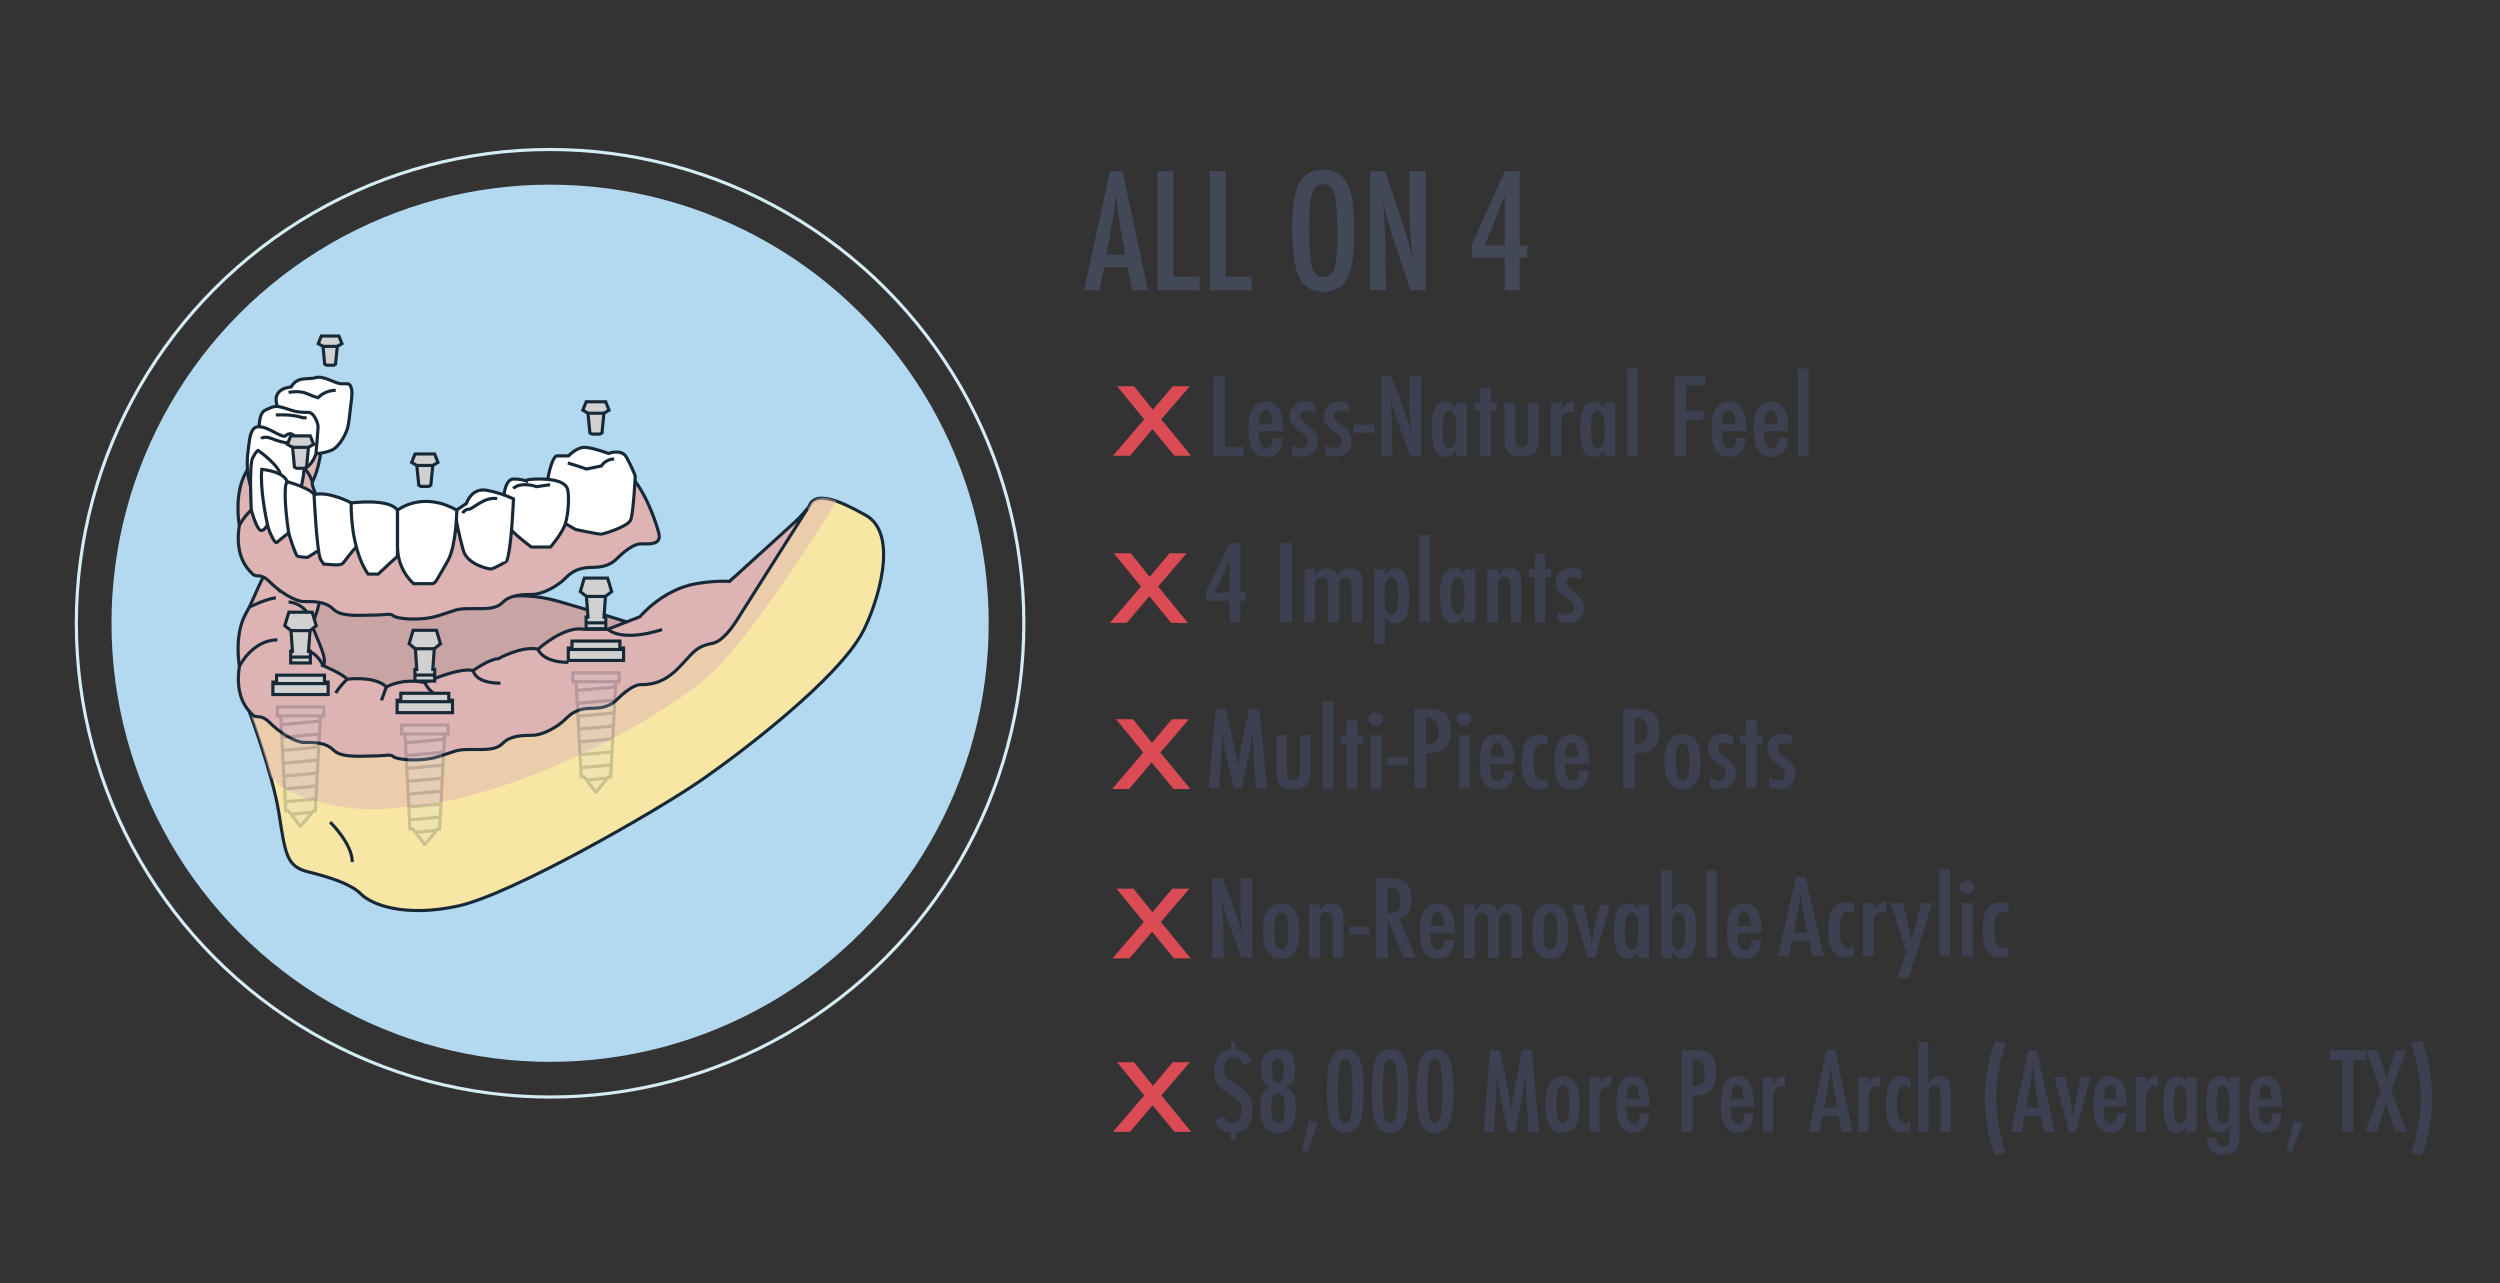 <?xml version="1.0" encoding="UTF-8"?>
<!-- Generator: Adobe Illustrator 25.2.1, SVG Export Plug-In . SVG Version: 6.00 Build 0)  -->
<svg xmlns="http://www.w3.org/2000/svg" xmlns:xlink="http://www.w3.org/1999/xlink" version="1.1" id="Layer_1" x="0px" y="0px" viewBox="0 0 2374.6 1218.7" style="enable-background:new 0 0 2374.6 1218.7;" xml:space="preserve">
<rect x="0" y="0" width="2374.6" height="1218.7" fill="#333333" stroke="none"/>
<style type="text/css">
	.st0{fill:#B3D9F1;}
	.st1{fill:none;stroke:#D5ECF4;stroke-width:3;stroke-miterlimit:10;}
	.st2{fill:#C9A4A4;stroke:#172937;stroke-width:3;stroke-miterlimit:10;}
	.st3{fill:#F8E7A4;stroke:#172937;stroke-width:3;stroke-miterlimit:10;}
	.st4{opacity:0.5;}
	.st5{fill:#DDB3B4;}
	.st6{fill:#DDB3B4;stroke:#172937;stroke-width:3;stroke-miterlimit:10;}
	.st7{fill:none;stroke:#172937;stroke-width:3;stroke-miterlimit:10;}
	.st8{fill:#D1D1D1;stroke:#172937;stroke-width:3;stroke-miterlimit:10;}
	.st9{fill:#FFFFFF;stroke:#172937;stroke-width:3;stroke-miterlimit:10;}
	.st10{opacity:0.2;}
	.st11{clip-path:url(#SVGID_2_);}
	.st12{clip-path:url(#SVGID_4_);}
	.st13{clip-path:url(#SVGID_6_);}
	.st14{fill:#DB4B56;}
	.st15{fill:#3C4051;}
	.st16{fill:#434859;}
</style>
<g>
	<g>
		<g id="Layer_1_1_">
			<circle class="st0" cx="522.5" cy="592" r="416.6"></circle>
			<circle class="st1" cx="522.5" cy="592" r="450"></circle>
			<path class="st2" d="M280.1,528.1c0,0,48.2-9.2,98.9,3.5s61.3,40.3,71.1,40.3s37.9-12.9,80.5-0.7s99.4,30.4,99.4,30.4     l-182.6,68.7l-148.1-13.9l-24.4-44.6L280.1,528.1z"></path>
			<path class="st3" d="M234.8,670.4c0,0,24,63.2,30.1,101.8s7.1,50.7,27.4,55.8s40.6,11.2,50.7,21.3s41.6,22.3,92.3,11.2     S622,771.2,663.5,742.8s132.9-98.4,156.2-143c12.5-23.8,36-92.9,1.9-110.8c-9.4-4.9-45.3-26.7-52.7-8.9     C761.9,497.2,471.2,785,234.8,670.4z"></path>
			<g class="st4">
				<path class="st5" d="M377.5,767c112.6-5.1,262.7-91.6,301.3-130.2c45.3-45.3,116-160.9,116-160.9l-8.9-2.9      c-8.6-1.8-15,2.5-16.8,6.9c-7.1,17.2-297.9,305-534.2,190.4c0,0,10.8,26.4,22.2,67.3l9.5,9.4C324,777.4,377.5,767,377.5,767z"></path>
			</g>
			<path class="st6" d="M767,483.1l-7.5,8.7l-66.6,60.5l0,0c-8.8-0.7-19.9,0.1-31.7,2.1c-31.8,5.4-53.4,31.4-53.4,31.4l-30.4,11.9     h-23c-18.9-3.4-43.3,18.9-43.3,18.9c-15.6-3.4-37.9,9.1-37.9,9.1c-8.1,0-23.7,11.2-23.7,11.2c-13.5-3.4-46,11.5-46,11.5     c-21.6-4.7-36.5,4.1-36.5,4.1c-10.8-10.8-37.2-7.4-37.2-7.4c-5.7-5.8-23-12.9-23-12.9c6.4-6.4-12.2-36.2-10-40.6     c6.4-12.7,9.5-31.7,9-45.7c-0.9-26.3-20.6-20.4-41.6-12.5c-14.2,5.4-19.2,29.1-30.7,49.4s-6.1,50.1-6.1,50.1     c-4.7,29.8,8.4,41.9,12.5,46s7.4-1.4,16.2,7.4c8.8,8.8,23.7,18.9,33.1,18.9s20-0.3,27.7,7.4s27.7,5.4,38.5,5.4s15.6-2,18.3,0.7     s25,5.4,42.6,0s16.2-6.8,31.1-6.8s23.7,0.7,30.4-6.1s17.6-7.4,27.7-7.4c10.2,0,24.3-8.1,31.1-14.9s12.8-10.8,27-10.8     s20-5.8,23.7-9.5s14.2-12.9,21-12.9s20.3,0,35.2-14.9s16.2-21,33.1-24.3c9.5-1.9,18.9-14.6,25.4-25.4l0,0L767,483.1z"></path>
			<path class="st7" d="M577.7,598c0,0,12.2,12.3,51.2,0"></path>
			<path class="st7" d="M511,616.6c0,0,3.7,12.5,28.9,12.5"></path>
			<path class="st7" d="M449.5,636.9c0,0,1,12,25.9,12"></path>
			<path class="st7" d="M403.5,648.4c0,0,5.4,12.2,15.6,12.2"></path>
			<path class="st7" d="M274.1,571.9c0,0,15.9-0.4,22.7,19.6"></path>
			<path class="st7" d="M285.4,616.6c0,0,13.9-0.7,21.4,15.6"></path>
			<path class="st6" d="M318.9,658.3c0,0,2.7-5.2,10.9-13.3"></path>
			<line class="st7" x1="362.3" y1="665.3" x2="367" y2="652.4"></line>
			<path class="st6" d="M227.4,632.8c0,0,12.3-25,36.1-25"></path>
			<polygon class="st8" points="283.9,545.3 281.9,518 279.6,516.4 275.6,516.4 271.6,516.4 269.4,518 267.4,545.3 262,549.5      265.5,561.2 275.6,561.2 285.7,561.2 289.2,549.5    "></polygon>
			<line class="st7" x1="262" y1="549.5" x2="289.2" y2="549.5"></line>
			<path class="st6" d="M236.7,576.7c0,0,17.8-8.7,25.4-8.7"></path>
			<path class="st6" d="M554.3,463.9c-18.9-3.4-43.3,18.9-43.3,18.9c-15.6-3.4-37.9,9.1-37.9,9.1c-8.1,0-23.7,11.2-23.7,11.2     c-13.5-3.4-46,11.5-46,11.5c-21.6-4.7-36.5,4.1-36.5,4.1c-10.8-10.8-37.2-7.4-37.2-7.4c-5.7-5.7-23-12.8-23-12.8     c6.4-6.4-12.2-36.2-10-40.6c6.4-12.7,9.5-31.7,9-45.7c-0.9-26.3-20.6-20.4-41.6-12.5c-14.2,5.4-19.2,29.1-30.7,49.4     s-6.1,50-6.1,50c-4.7,29.8,8.4,41.9,12.5,46s7.4-1.4,16.2,7.4c8.8,8.8,23.7,18.9,33.1,18.9s20-0.3,27.7,7.4s27.7,5.4,38.5,5.4     s15.6-2,18.3,0.7s25,5.4,42.6,0s16.2-6.8,31.1-6.8s23.7,0.7,30.4-6.1s17.6-7.4,27.7-7.4c10.2,0,24.3-8.1,31.1-14.9     s12.8-10.8,27-10.8s20-5.8,23.7-9.5s14.2-12.8,21-12.8c10,0,20.8,1.1,17.3-11.3c-4.5-16.1-12.6-35.4-22.6-48.8     c-0.4-0.7-1-1.2-1.7-1.5c-0.8-0.1-1.7,0-2.4,0.4c-7.2,2.8-14.4,5.7-21.6,8.5L554.3,463.9z"></path>
			<path class="st7" d="M274.1,438.2c0,0,15.9-0.4,22.7,19.6"></path>
			<path class="st7" d="M285.4,482.8c0,0,13.9-0.7,21.4,15.6"></path>
			<path class="st6" d="M227.4,499c0,0,12.3-25,36.1-25"></path>
			<path class="st6" d="M236.7,442.9c0,0,17.8-8.7,25.4-8.7"></path>
			<path class="st9" d="M295.8,431.3c0,0,10.9-0.2,19-3.6s14.7-17.3,15.7-22.5c1.2-5.9,1.7-11.9,2.4-17.9c0.4-3,0.8-5.9,1.1-8.9     c0.4-4,1.1-13.8-4.4-13.9c-1.8,0-3.6,0-5.5,0c-5.6,0-16.7-8.1-24.1-5.8s-17.3-1.8-23.5,8.9c0,0-21.4,0.8-11.8,21.6l9.2,36     C274.1,425.2,284.6,431.3,295.8,431.3z"></path>
			<path class="st9" d="M246.3,409.7c0,0-1.6-17.2,6-20.3c3.9-1.6,7.4-3.9,11.8-3.3c4.2,0.6,8.7,2.3,12.7,3.6c6.1,2,10.8,2,16.2,2     s9.1,10.5,9.1,13.5s-2,25.7-2,25.7s-3.7,13.4-13.9,14.8c0,0-37.2-3.3-37.2-15.1C249,423.5,248.1,416.5,246.3,409.7z"></path>
			<path class="st9" d="M241.2,469.2c-2.1,0.2-5.3-15.8-5.5-17.2c-1.2-8.2-1.2-16.5,0.1-24.7c0.8-5.6,1.1-16,5.4-20.3     c3.8-3.8,11.8-0.3,15.7,1.6c1.9,0.9,12.4,7,13.9,5.6c0,0,4.4-4.3,7.7-1s10.7,5.4,10.7,23c0.1,10.2-1.3,20.3-4.1,30.1L241.2,469.2     z"></path>
			<path class="st9" d="M256.2,493.5c0,0-3.6,10.4-8,10.4s-9.5-19.5-9.5-19.5s-2.3-42.6,1.3-49.5s5.1-7.1,5.1-7.1     s22.6,15.7,21.3,25.1L256.2,493.5z"></path>
			<path class="st9" d="M274.3,506c0,0-9.9,7.8-11.4,9.3s-6.3-7.9-8.1-14.2s-8.1-37.8-6.1-55.3c0,0,24.6,2.1,24.6,14.6     c0,2.1,5.3,42.1,5.3,42.1L274.3,506z"></path>
			<path class="st9" d="M531,493.9c0,0-13.9-23.3-10.2-41.6s7.8-19.3,7.8-19.3H540c0,0,7.6-8.1,15-8.1s23,5.8,23,5.8     s12.2-4.7,16.9,3.4c3.2,5.8,6.1,11.8,8.5,17.9c0,0-1.7,35.5-4.4,41.9s-26,13.5-28.4,13.5s-23.7-4.4-23.7-4.4L531,493.9z"></path>
			<path class="st7" d="M539.3,439.8c8.6,2.4,17.7,5.7,17.7,5.7l14.2-2.9c2.7-4.1,7.3-6.6,12.2-6.6"></path>
			<path class="st9" d="M478.7,470.2c0,0,1.3-15.2,9-15.2s11.8,1.7,11.8,1.7s-0.3-1.7,13.2-1.7s25.1,2.7,26.6,10.5     s0.5,26.4-3.6,35.2s-12.8,18.9-12.8,18.9h-18.2c0,0-21-15.2-23.7-22.7S478.7,470.2,478.7,470.2z"></path>
			<path class="st7" d="M487.7,464.1c0,0,2.4-3.7,10.5-3.7s11.1,1.9,11.1,1.9l13.2-1.9"></path>
			<path class="st9" d="M302.6,522.9l-10.6,6.6c0,0-8.9-0.5-9.9-1.5s-7.1-17.2-8.1-23.3s-4.6-32.9-2.5-44.2l1-3     c0,0,24.1,6.3,27.4,14.2l7.9,47.9L302.6,522.9z"></path>
			<path class="st9" d="M465.7,540.5c0,0-21.6-3.4-25.7-17.9s-6.7-29.1-6.7-29.1l0.4-9l9.3-6.3c0,0,4.7-15.2,19.3-12.5     c8.8,1.6,17.3,4.4,25.4,8.1c0,0-1.7,47-6.4,59.2C481.3,533.1,469.1,540.5,465.7,540.5z"></path>
			<path class="st9" d="M333.5,477.6c0,0-21-11.3-35.2-7.8c0,0,2.5,53.3,6.1,61.4l3,4.6c4.2,0,14.6,2,18-0.5c0.4-0.3,0.7-0.7,1-1.1     c3.9-4.9,7.6-10.2,12-14.6c2.2-2.2,0-35,0-35L333.5,477.6z"></path>
			<path class="st7" d="M439.4,487.4c0,0,2-3.7,5.8-3.7s14.9-12.2,27-10.1"></path>
			<path class="st9" d="M377.5,528.4c0,0-14.9,13.5-18.3,16.9h-9.5c0,0-16.2-19.6-16.2-67.6c0,0,36.2-4.7,44,6.9V528.4L377.5,528.4z     "></path>
			<path class="st9" d="M411.8,554.1c-0.4,0.2-0.7,0.3-1.1,0.3c-6-0.1-12,0-17.9,0c-9.8-9.1-15.3-21.9-15.2-35.3v-34.5     c0,0,23.3-18.8,56.3,0c0,0-0.5,33-8.1,47.2c-2.1,3.9-4.6,8.3-7,12.3C417.3,546.2,414.6,552.6,411.8,554.1z"></path>
			<path class="st9" d="M248.2,416.8c0,0,2.1-3.4,10.5,0c4.9,2,10,3.4,15.2,4.1l4.6-2.8"></path>
			<path class="st9" d="M262,394.1h8.8c5.8,0.1,11.5,1,17,2.7h3.4"></path>
			<path class="st7" d="M274.1,372.7c0,0,10.3-2,17.1,1c3.5,1.6,7.1,3,10.8,4.1c4.5-4.5,10.5-7,16.9-7.1"></path>
			<path class="st7" d="M313.6,780.9c0,0,21,20.3,21,37.9"></path>
			<polygon class="st8" points="575.1,566.5 581,561.9 577.1,549.1 566.1,549.1 555,549.1 551.2,561.9 557,566.5 558.5,586.1      556.7,586.1 556.7,597.2 575.4,597.2 575.4,586.1 573.7,586.1    "></polygon>
			<line class="st7" x1="575.1" y1="566.5" x2="557" y2="566.5"></line>
			<line class="st7" x1="575.1" y1="591.6" x2="557" y2="591.6"></line>
			<polygon class="st8" points="558.5,392.5 560.3,411.2 562.4,412.3 566.1,412.3 569.7,412.3 571.8,411.2 573.6,392.5 578.5,389.6      575.3,381.6 566.1,381.6 556.8,381.6 553.6,389.6    "></polygon>
			<line class="st7" x1="573.6" y1="392.5" x2="558.5" y2="392.5"></line>
			<g class="st10">
				<polygon class="st8" points="566.1,643.3 547.2,647.5 552,737.9 554.8,737.9 565.9,752.4 566.2,752.4 578.1,737.9 580.1,737.9       584.9,647.5     "></polygon>
				<rect x="544.1" y="639.1" class="st8" width="44" height="8.4"></rect>
				<g>
					<g>
						<g>
							<defs>
								<polygon id="SVGID_1_" points="566.1,643.3 547.2,647.5 552,737.9 554.8,737.9 565.9,752.4 566.2,752.4 578.1,737.9           580.1,737.9 584.9,647.5         "></polygon>
							</defs>
							<clipPath id="SVGID_2_">
								<use xlink:href="#SVGID_1_" style="overflow:visible;"></use>
							</clipPath>
							<g class="st11">
								<line class="st7" x1="547" y1="668.2" x2="584" y2="664.8"></line>
								<line class="st7" x1="547" y1="655.9" x2="584" y2="652.5"></line>
								<line class="st7" x1="547" y1="680.5" x2="584" y2="677.1"></line>
								<line class="st7" x1="547" y1="692.8" x2="584" y2="689.4"></line>
								<line class="st7" x1="547" y1="705" x2="584" y2="701.6"></line>
								<line class="st7" x1="547" y1="717.3" x2="584" y2="713.9"></line>
								<line class="st7" x1="547" y1="729.6" x2="584" y2="726.2"></line>
								<line class="st7" x1="547" y1="741.9" x2="584" y2="738.4"></line>
							</g>
						</g>
					</g>
				</g>
			</g>
			<polygon class="st8" points="588.8,615.5 588.8,608.9 543.3,608.9 543.3,613.4 543.3,615.5 539.8,615.5 539.8,627.3 592.3,627.3      592.3,615.5    "></polygon>
			<line class="st7" x1="592.8" y1="616.9" x2="539.3" y2="616.9"></line>
			<polygon class="st8" points="412.5,616.2 418.4,611.5 414.6,598.7 403.5,598.7 392.4,598.7 388.6,611.5 394.5,616.2 395.9,635.8      394.1,635.8 394.1,646.9 412.9,646.9 412.9,635.8 411.1,635.8    "></polygon>
			<line class="st7" x1="412.5" y1="616.2" x2="394.5" y2="616.2"></line>
			<line class="st7" x1="412.5" y1="641.2" x2="394.5" y2="641.2"></line>
			<polygon class="st8" points="395.9,442.1 397.8,460.9 399.8,462 403.5,462 407.2,462 409.2,460.9 411.1,442.1 416,439.2      412.8,431.2 403.5,431.2 394.2,431.2 391,439.2    "></polygon>
			<line class="st7" x1="411.1" y1="442.1" x2="395.9" y2="442.1"></line>
			<g class="st10">
				<polygon class="st8" points="403.5,692.9 384.7,697.1 389.4,787.5 392.3,787.6 403.3,802 403.7,802 415.6,787.6 417.6,787.5       422.3,697.1     "></polygon>
				<rect x="381.5" y="688.7" class="st8" width="44" height="8.4"></rect>
				<g>
					<g>
						<g>
							<defs>
								<polygon id="SVGID_3_" points="403.5,692.9 384.7,697.1 389.4,787.5 392.3,787.6 403.3,802 403.7,802 415.6,787.6           417.6,787.5 422.3,697.1         "></polygon>
							</defs>
							<clipPath id="SVGID_4_">
								<use xlink:href="#SVGID_3_" style="overflow:visible;"></use>
							</clipPath>
							<g class="st12">
								<line class="st7" x1="384.5" y1="717.8" x2="421.4" y2="714.4"></line>
								<line class="st7" x1="384.5" y1="705.6" x2="421.4" y2="702.2"></line>
								<line class="st7" x1="384.5" y1="730.1" x2="421.4" y2="726.7"></line>
								<line class="st7" x1="384.5" y1="742.4" x2="421.4" y2="739"></line>
								<line class="st7" x1="384.5" y1="754.7" x2="421.4" y2="751.2"></line>
								<line class="st7" x1="384.5" y1="766.9" x2="421.4" y2="763.5"></line>
								<line class="st7" x1="384.5" y1="779.2" x2="421.4" y2="775.8"></line>
								<line class="st7" x1="384.5" y1="791.5" x2="421.4" y2="788.1"></line>
							</g>
						</g>
					</g>
				</g>
			</g>
			<polygon class="st8" points="426.3,665.1 426.3,658.5 380.7,658.5 380.7,663 380.7,665.1 377.2,665.1 377.2,676.9 429.8,676.9      429.8,665.1    "></polygon>
			<line class="st7" x1="430.2" y1="666.5" x2="376.8" y2="666.5"></line>
			<polygon class="st8" points="294.5,599 300.4,594.3 296.5,581.5 285.4,581.5 274.4,581.5 270.5,594.3 276.4,599 277.8,618.6      276.1,618.6 276.1,629.7 294.8,629.7 294.8,618.6 293,618.6    "></polygon>
			<line class="st7" x1="294.5" y1="599" x2="276.4" y2="599"></line>
			<line class="st7" x1="294.5" y1="624.1" x2="276.4" y2="624.1"></line>
			<polygon class="st8" points="277.9,424.9 279.7,443.7 281.8,444.8 285.4,444.8 289.1,444.8 291.2,443.7 293,424.9 297.9,422      294.7,414 285.4,414 276.2,414 272.9,422    "></polygon>
			<line class="st7" x1="293" y1="424.9" x2="277.9" y2="424.9"></line>
			<g class="st10">
				<polygon class="st8" points="285.4,675.7 266.6,679.9 271.4,770.3 274.2,770.4 285.2,784.8 285.6,784.8 297.5,770.4       299.5,770.3 304.3,679.9     "></polygon>
				<rect x="263.5" y="671.5" class="st8" width="44" height="8.4"></rect>
				<g>
					<g>
						<g>
							<defs>
								<polygon id="SVGID_5_" points="285.4,675.7 266.6,679.9 271.4,770.3 274.2,770.4 285.2,784.8 285.6,784.8 297.5,770.4           299.5,770.3 304.3,679.9         "></polygon>
							</defs>
							<clipPath id="SVGID_6_">
								<use xlink:href="#SVGID_5_" style="overflow:visible;"></use>
							</clipPath>
							<g class="st13">
								<line class="st7" x1="266.4" y1="700.7" x2="303.4" y2="697.2"></line>
								<line class="st7" x1="266.4" y1="688.4" x2="303.4" y2="684.9"></line>
								<line class="st7" x1="266.4" y1="712.9" x2="303.4" y2="709.5"></line>
								<line class="st7" x1="266.4" y1="725.2" x2="303.4" y2="721.8"></line>
								<line class="st7" x1="266.4" y1="737.5" x2="303.4" y2="734.1"></line>
								<line class="st7" x1="266.4" y1="749.7" x2="303.4" y2="746.3"></line>
								<line class="st7" x1="266.4" y1="762" x2="303.4" y2="758.6"></line>
								<line class="st7" x1="266.4" y1="774.3" x2="303.4" y2="770.9"></line>
							</g>
						</g>
					</g>
				</g>
			</g>
			<polygon class="st8" points="308.2,647.9 308.2,641.3 262.7,641.3 262.7,645.8 262.7,647.9 259.2,647.9 259.2,659.7 311.7,659.7      311.7,647.9    "></polygon>
			<line class="st7" x1="312.2" y1="649.3" x2="258.7" y2="649.3"></line>
			<polygon class="st8" points="306.8,329 308.4,345.9 310.2,346.9 313.6,346.9 316.9,346.9 318.7,345.9 320.4,329 324.8,326.4      321.9,319.2 313.6,319.2 305.2,319.2 302.3,326.4    "></polygon>
			<line class="st7" x1="320.4" y1="329" x2="306.8" y2="329"></line>
			<path class="st14" d="M1086.8,398.3l-25.8-31.5h16.1l18,22.4l18.9-22.4h16.2l-27.2,31.5l28.4,34.6h-15.9l-20.8-25.3l-21.4,25.3     h-16.1L1086.8,398.3z"></path>
			<path class="st15" d="M1152.5,357.5h11v67h18v8.6h-29.1L1152.5,357.5z"></path>
			<path class="st15" d="M1209.1,416h9.4c-0.7,11.9-6,17.9-15.9,17.9c-2.6,0.1-5.2-0.5-7.6-1.5c-2.1-1-4-2.7-5.2-4.7     c-1.5-2.5-2.5-5.2-3-8.1c-0.7-3.8-1-7.7-1-11.7c0-8.9,1.3-15.6,4-19.9s6.8-6.5,12.5-6.5c11,0,16.5,8.9,16.5,26.8v1.2h-23.2     c0,10.8,2.3,16.3,7,16.2C1206.9,425.9,1209.1,422.6,1209.1,416z M1208.5,402.9c-0.4-5.3-1.1-8.8-2-10.5c-0.8-1.8-2.5-2.9-4.4-2.8     c-1.9-0.1-3.7,1-4.5,2.8c-0.9,1.7-1.5,5.2-2,10.5H1208.5z"></path>
			<path class="st15" d="M1249.1,383.5v8.8c-2.3-1.6-5-2.5-7.8-2.6c-0.9,0-1.7,0.1-2.6,0.4c-0.7,0.3-1.4,0.7-2,1.2s-1,1.1-1.4,1.8     c-0.3,0.7-0.5,1.5-0.5,2.2c0,2.4,2.4,5.3,7.1,8.6c1.7,1.2,3.3,2.4,4.8,3.8c1.1,1,2.1,2.1,2.9,3.3c1.5,2.3,2.2,5,2.1,7.8     c0.2,4.1-1.4,8.1-4.3,10.9c-2.8,2.7-6.6,4.1-11.4,4.1c-3.1,0-6.2-0.9-8.9-2.4v-9c2.4,1.8,5.3,2.9,8.3,3c4.6,0,6.9-2.1,6.9-6.3     c0-1.5-0.4-2.9-1.3-4.1c-0.5-0.7-1.2-1.4-1.9-1.9c-0.8-0.7-1.9-1.6-3.1-2.5c-4.3-3.1-7.2-5.6-8.7-7.7c-3.6-5.7-2.8-13,1.8-17.8     c2.9-2.6,6.8-4.1,10.7-3.9C1243.2,381.3,1246.3,382.1,1249.1,383.5z"></path>
			<path class="st15" d="M1281,383.5v8.8c-2.3-1.6-5-2.5-7.8-2.6c-0.9,0-1.7,0.1-2.5,0.4c-0.7,0.3-1.4,0.7-2,1.2s-1,1.1-1.4,1.8     c-0.3,0.7-0.5,1.5-0.5,2.2c0,2.4,2.4,5.3,7.1,8.6c1.7,1.2,3.3,2.4,4.8,3.8c1.1,1,2.1,2.1,2.9,3.3c1.5,2.3,2.2,5,2.1,7.8     c0.2,4.1-1.4,8.1-4.3,10.9c-2.8,2.7-6.6,4.1-11.4,4.1c-3.1,0-6.2-0.9-8.9-2.4v-9c2.4,1.8,5.3,2.9,8.3,3c4.6,0,7-2.1,7-6.3     c0-1.5-0.4-2.9-1.3-4.1c-0.5-0.7-1.2-1.4-1.8-1.9c-0.8-0.7-1.9-1.6-3.1-2.5c-4.3-3.1-7.2-5.6-8.7-7.7c-3.5-5.7-2.8-13,1.9-17.8     c2.9-2.6,6.8-4,10.8-3.9C1275.1,381.4,1278.2,382.1,1281,383.5z"></path>
			<path class="st15" d="M1286,403.4h19.3v7.6H1286V403.4z"></path>
			<path class="st15" d="M1311.6,357.5h10.3l11,30.2c3.3,8.9,6.1,18,8.4,27.3c-0.9-5.8-1.5-11.1-2-15.9s-0.7-9.2-0.6-13.4v-28.2     h11.1v75.6h-10.3l-12.3-34c-1.1-3.2-2.2-6.4-3.2-9.7s-1.9-6.8-2.8-10.5c-0.1-0.5-0.2-1-0.3-1.7l-0.6-2.2c0.1,0.8,0.2,1.6,0.3,2.2     s0.1,1.1,0.2,1.5l0.6,7.7l0.6,9.3c0,0.5,0.1,1.2,0.1,1.9s0,1.6,0,2.6l0.6,32.9h-10.8v-75.6L1311.6,357.5L1311.6,357.5z"></path>
			<path class="st15" d="M1393.3,382.5v50.7h-10.1v-6.5c-1,2.2-2.5,4.2-4.3,5.7c-1.7,1.1-3.7,1.7-5.7,1.6c-4.6,0-7.9-2.2-10-6.5     s-3.2-11.1-3.2-20.3c0-8.8,1.1-15.2,3.2-19.4c1.8-3.9,5.7-6.4,10-6.2c4.2,0,7.5,2.2,10.1,6.6v-5.7L1393.3,382.5z M1370.4,407.6     c0,6.7,0.5,11.3,1.4,14s2.7,4,5.2,4c2.3,0,3.9-1.4,4.9-4.1c1-2.9,1.5-7.4,1.5-13.6s-0.5-10.7-1.5-13.6c-1-2.7-2.7-4.1-4.9-4.1     c-2.4,0-4.1,1.3-5.2,3.9C1370.9,396.5,1370.4,401,1370.4,407.6z"></path>
			<path class="st15" d="M1406.1,368.3h10.1v14.2h5.5v7.4h-5.5v43.2h-10.1v-43.2h-5.6v-7.4h5.6V368.3z"></path>
			<path class="st15" d="M1429,382.5h10.1v33.8c0.1,3.1,0.6,5.4,1.5,6.7c0.9,1.3,2.5,2,4.7,2s3.9-0.6,4.8-1.8s1.4-3.4,1.4-6.5v-34.4     h10.1v30.3c0,7.1-0.6,11.8-1.7,14.2c-2.4,4.6-7.3,6.9-14.7,6.9c-5.9,0-10-1.4-12.5-4.1s-3.7-7.4-3.7-13.8L1429,382.5L1429,382.5z     "></path>
			<path class="st15" d="M1473.1,382.5h10.1v6.3c1.3-2.2,3.1-4.1,5.1-5.6c2-1.2,4.4-1.8,6.7-1.9v9.8c-0.6-0.1-1.2-0.1-1.8-0.2     c-3.6,0-6.2,0.9-7.8,2.6c-1.6,1.7-2.3,4.7-2.3,8.9v30.7H1473L1473.1,382.5z"></path>
			<path class="st15" d="M1534.1,382.5v50.7H1524v-6.5c-1,2.2-2.5,4.2-4.3,5.7c-1.7,1.1-3.7,1.7-5.7,1.6c-4.6,0-7.9-2.2-10-6.5     s-3.2-11.1-3.2-20.3c0-8.8,1.1-15.2,3.2-19.4c1.8-3.9,5.7-6.4,10-6.2c4.2,0,7.5,2.2,10.1,6.6v-5.7L1534.1,382.5z M1511.2,407.6     c0,6.7,0.5,11.3,1.4,14s2.7,4,5.2,4c2.3,0,3.9-1.4,4.9-4.1c1-2.9,1.5-7.4,1.5-13.6s-0.5-10.7-1.5-13.6c-1-2.7-2.7-4.1-4.9-4.1     s-4.1,1.3-5.1,3.9C1511.7,396.5,1511.2,401,1511.2,407.6z"></path>
			<path class="st15" d="M1545.6,350h10.1v83.2h-10.1V350z"></path>
			<path class="st15" d="M1590.3,357.5h29.5v8.6h-18.4V390h16.7v8.6h-16.7v34.5h-11L1590.3,357.5z"></path>
			<path class="st15" d="M1649,416h9.4c-0.7,11.9-6,17.9-15.9,17.9c-2.6,0.1-5.2-0.5-7.6-1.5c-2.1-1-4-2.7-5.2-4.7     c-1.5-2.5-2.5-5.2-3-8.1c-0.7-3.8-1-7.7-1-11.7c0-8.9,1.3-15.6,4-19.9s6.8-6.5,12.5-6.5c11,0,16.5,8.9,16.5,26.8v1.2h-23.2     c0,10.8,2.3,16.3,7,16.2C1646.9,425.9,1649,422.6,1649,416z M1648.5,402.9c-0.4-5.3-1.1-8.8-2-10.5c-0.8-1.8-2.5-2.9-4.4-2.8     c-1.9-0.1-3.7,1-4.5,2.8c-0.9,1.7-1.5,5.2-2,10.5H1648.5z"></path>
			<path class="st15" d="M1689,416h9.4c-0.7,11.9-6,17.9-15.9,17.9c-2.6,0.1-5.2-0.5-7.6-1.5c-2.2-1-4-2.7-5.2-4.7     c-1.5-2.5-2.5-5.2-3-8.1c-0.7-3.8-1-7.7-1-11.7c0-8.9,1.4-15.6,4.1-19.9s6.9-6.5,12.5-6.5c11,0,16.5,8.9,16.5,26.8v1.2h-23.2     c0,10.8,2.3,16.3,7,16.2C1686.9,425.9,1689,422.6,1689,416z M1688.5,402.9c-0.4-5.3-1.1-8.8-2-10.5c-0.8-1.8-2.5-2.9-4.5-2.8     c-1.9-0.1-3.7,1-4.4,2.8c-0.9,1.7-1.5,5.2-2,10.5H1688.5z"></path>
			<path class="st15" d="M1707.8,350h10.1v83.2h-10.1V350z"></path>
			<path class="st14" d="M1083.8,557.1l-25.9-31.6h16.1l18,22.4l18.9-22.4h16.2l-27.1,31.6l28.4,34.6h-15.9l-20.8-25.4l-21.4,25.3     h-16.1L1083.8,557.1z"></path>
			<path class="st15" d="M1168,515.7h10.2v47.1h5.2v7.8h-5.2v20.7H1168v-20.7h-22.4v-8.7L1168,515.7z M1168,562.8v-31.7l-13.8,31.7     H1168z"></path>
			<path class="st15" d="M1216.1,515.7h11v75.6h-11V515.7z"></path>
			<path class="st15" d="M1239.2,540.6h10.1v6.3c2.8-4.7,6.5-7.1,11.1-7.1c5.1,0,8.5,2.4,10.3,7.1c2.7-4.7,6.5-7.1,11.4-7.1     c3.8,0,6.8,0.9,8.8,2.8c2,1.9,3,4.6,3,8.3v40.4h-10.2V558c0-3.8-0.4-6.4-1.2-7.7c-0.8-1.3-2.2-2-4.3-2c-2.4,0-4.1,0.7-5,2.1     s-1.3,3.9-1.3,7.6v33.3h-10.5V558c0-1.5-0.1-3-0.3-4.6c-0.1-1.1-0.5-2.1-1-3c-0.4-0.7-1.1-1.3-1.8-1.6c-0.9-0.4-1.8-0.5-2.8-0.5     c-2.3,0-4,0.7-5,2.2s-1.5,4-1.5,7.5v33.3h-10L1239.2,540.6z"></path>
			<path class="st15" d="M1305.3,612v-71.4h10.1v6.6c1-2.2,2.5-4.2,4.3-5.8c1.7-1.2,3.8-1.7,5.8-1.6c4.5,0,7.8,2.2,9.9,6.5     s3.2,11.1,3.2,20.3c0,9-1.1,15.5-3.2,19.4c-1.9,3.9-5.9,6.3-10.2,6.1c-2,0.1-3.9-0.4-5.6-1.4c-0.8-0.6-1.5-1.2-2.1-2     c-0.8-1-1.5-2-2.1-3.1V612H1305.3z M1328.2,566.2c0-6.9-0.5-11.5-1.5-14c-1-2.6-2.7-4-5.1-4s-4,1.4-5,4.1     c-1,2.5-1.5,7.1-1.5,13.6s0.5,11.1,1.5,13.6c1,2.7,2.7,4.1,5,4.1c2.4,0,4.1-1.3,5.1-3.9C1327.7,577.3,1328.2,572.8,1328.2,566.2z     "></path>
			<path class="st15" d="M1348.1,508.1h10.1v83.1h-10.1V508.1z"></path>
			<path class="st15" d="M1401.1,540.6v50.7H1391v-6.5c-1,2.2-2.5,4.2-4.3,5.7c-1.7,1.1-3.7,1.7-5.7,1.6c-4.6,0-7.9-2.2-10-6.5     s-3.2-11.1-3.2-20.3c0-8.8,1.1-15.2,3.2-19.4c1.8-3.9,5.7-6.3,10-6.2c4.2,0,7.5,2.2,10.1,6.6v-5.7L1401.1,540.6L1401.1,540.6z      M1378.2,565.7c0,6.7,0.5,11.3,1.4,14c1,2.6,2.7,4,5.2,4c2.3,0,3.9-1.4,4.9-4.1c1-2.9,1.5-7.4,1.5-13.6c0-6.1-0.5-10.6-1.5-13.6     c-1-2.7-2.7-4.1-4.9-4.1c-2.4,0-4.1,1.3-5.1,3.9C1378.7,554.6,1378.2,559.1,1378.2,565.7L1378.2,565.7z"></path>
			<path class="st15" d="M1412.6,540.6h10.1v5.8c2.9-4.4,6.6-6.7,11.2-6.7c4.5,0,7.6,1.6,9.5,4.9c1.1,1.8,1.6,5.4,1.6,10.6v36h-10.1     v-33.9c0-3.4-0.4-5.8-1.3-7.3c-0.9-1.4-2.4-2.1-4.6-2.1c-1,0-2.1,0.1-3,0.6c-0.8,0.4-1.5,1-1.9,1.8c-0.6,1-0.9,2.1-1.1,3.2     c-0.2,1.6-0.4,3.3-0.3,4.9v32.7h-10.1L1412.6,540.6L1412.6,540.6z"></path>
			<path class="st15" d="M1457.7,526.4h10.1v14.2h5.5v7.4h-5.5v43.2h-10.1V548h-5.6v-7.4h5.6V526.4z"></path>
			<path class="st15" d="M1501.8,541.6v8.8c-2.3-1.6-5-2.5-7.8-2.5c-0.9,0-1.7,0.1-2.6,0.4c-0.7,0.3-1.4,0.7-2,1.2s-1,1.1-1.4,1.8     c-0.3,0.7-0.5,1.5-0.5,2.2c0,2.4,2.4,5.3,7.1,8.6c1.7,1.2,3.3,2.5,4.8,3.8c1.1,1,2.1,2.1,2.9,3.3c1.5,2.3,2.2,5,2.1,7.8     c0.2,4.1-1.4,8-4.3,10.9c-2.8,2.7-6.6,4.1-11.4,4.1c-3.1,0-6.2-0.9-8.9-2.4v-9.1c2.4,1.8,5.3,2.9,8.3,3c4.6,0,6.9-2.1,6.9-6.3     c0-1.5-0.4-2.9-1.3-4.1c-0.6-0.7-1.2-1.3-1.9-1.9c-0.8-0.7-1.9-1.6-3.1-2.5c-4.3-3.1-7.2-5.6-8.7-7.7c-3.6-5.6-2.8-13,1.8-17.8     c2.9-2.6,6.8-4,10.8-3.9C1495.9,539.4,1499,540.2,1501.8,541.6z"></path>
			<path class="st14" d="M1086,714.8l-25.9-31.6h16.1l18,22.4l18.9-22.4h16.2l-27.1,31.6l28.4,34.6h-15.9l-20.8-25.3l-21.4,25.3     h-16.1L1086,714.8z"></path>
			<path class="st15" d="M1154.7,673.4h9.4l7.2,30.8c0.9,3.9,1.7,7.7,2.4,11.6s1.4,7.9,2,12.2c0.1-0.6,0.1-1,0.2-1.3     c0-0.2,0.1-0.4,0.1-0.7l1.5-8.7l1.4-8.2l1.2-5.4l6.4-30.3h9.5l7.5,75.6h-10.6l-1.8-25.6c-0.1-1.3-0.1-2.4-0.2-3.4     s-0.1-1.7-0.1-2.4l-0.5-10.1l-0.3-9.3c0-0.1,0-0.2,0-0.4s0-0.5-0.1-0.9l-0.3,1.5c-0.3,1.8-0.5,3.4-0.8,4.7s-0.4,2.5-0.6,3.4     l-1.4,6.9l-0.5,2.6l-6.9,33h-7.4l-6.5-28.5c-0.9-3.7-1.7-7.6-2.4-11.4c-0.7-3.9-1.3-7.9-1.9-12.2L1158,749h-10L1154.7,673.4z"></path>
			<path class="st15" d="M1212.2,698.3h10.1v33.9c0.1,3.1,0.6,5.4,1.5,6.7s2.5,2,4.7,2s3.9-0.6,4.8-1.8s1.4-3.4,1.4-6.5v-34.3h10.1     v30.3c0,7.1-0.6,11.8-1.7,14.2c-2.4,4.6-7.3,7-14.7,7c-5.9,0-10-1.4-12.5-4.1c-2.5-2.7-3.7-7.4-3.7-13.9L1212.2,698.3     L1212.2,698.3z"></path>
			<path class="st15" d="M1256.3,665.8h10.1v83.1h-10.1V665.8z"></path>
			<path class="st15" d="M1279.1,684.1h10.1v14.2h5.5v7.4h-5.5v43.2h-10.1v-43.2h-5.6v-7.4h5.6V684.1z"></path>
			<path class="st15" d="M1306.8,676.7c1.8,0,3.5,0.6,4.8,1.9c2.5,2.2,2.7,6,0.5,8.5c-0.2,0.2-0.3,0.4-0.5,0.5c-2.8,2.5-7,2.5-9.8,0     c-1.3-1.1-2-2.8-2-4.6c0-1.7,0.7-3.3,2-4.4C1303.2,677.4,1305,676.7,1306.8,676.7z M1302,698.3h10.2v50.6H1302V698.3z"></path>
			<path class="st15" d="M1317.9,719.2h19.3v7.6h-19.3V719.2z"></path>
			<path class="st15" d="M1343.5,673.4h14.5c7,0,12.1,1.6,15.3,4.9s4.8,8.5,4.8,15.7c0,10.1-3.2,16.5-9.6,19.5     c-3.2,1.3-7.9,2-13.9,2V749h-11L1343.5,673.4z M1354.5,706.7c4.6,0,7.7-0.9,9.4-2.6c1.8-1.7,2.7-4.8,2.7-9.2s-0.8-7.8-2.6-9.9     s-4.4-3.1-8-3.1h-1.5V706.7z"></path>
			<path class="st15" d="M1390.7,676.7c1.8,0,3.5,0.6,4.8,1.9c2.5,2.2,2.7,6,0.5,8.5c-0.2,0.2-0.3,0.4-0.5,0.5c-2.8,2.5-7,2.5-9.8,0     c-1.3-1.2-2-2.8-2-4.6c0-1.7,0.7-3.3,2-4.4C1387.1,677.4,1388.9,676.7,1390.7,676.7z M1386,698.3h10.2v50.6H1386V698.3z"></path>
			<path class="st15" d="M1428.8,731.9h9.4c-0.7,11.9-6,17.9-15.9,17.9c-2.6,0.1-5.2-0.5-7.6-1.5c-2.1-1.1-4-2.7-5.2-4.7     c-1.5-2.5-2.5-5.2-3-8.1c-0.7-3.8-1-7.7-1-11.6c0-8.9,1.3-15.6,4-19.9c2.7-4.3,6.8-6.5,12.5-6.5c11,0,16.5,8.9,16.5,26.8v1.2     h-23.2c0,10.8,2.3,16.3,7,16.2C1426.6,741.7,1428.8,738.4,1428.8,731.9z M1428.2,718.7c-0.4-5.3-1.1-8.8-2-10.5     c-0.8-1.8-2.5-2.9-4.4-2.8c-1.9-0.1-3.7,1-4.4,2.8c-0.9,1.7-1.6,5.2-2,10.5H1428.2z"></path>
			<path class="st15" d="M1470,699.3v9.5c-1.2-1.5-3.1-2.4-5.1-2.4c-5.6,0-8.4,5.6-8.4,16.7c0,11.8,2.8,17.8,8.3,17.8     c1.9-0.1,3.7-0.8,5.1-1.9v8.8c-2.5,1.3-5.3,2-8.2,2c-10.9,0-16.3-8.6-16.3-25.6c0-9.1,1.3-15.8,4-20.1s6.8-6.5,12.5-6.5     C1464.8,697.5,1467.5,698.1,1470,699.3z"></path>
			<path class="st15" d="M1499.8,731.9h9.4c-0.7,11.9-6,17.9-15.9,17.9c-2.6,0.1-5.2-0.5-7.6-1.5c-2.1-1.1-4-2.7-5.2-4.7     c-1.5-2.5-2.5-5.2-3-8.1c-0.7-3.8-1-7.7-1-11.6c0-8.9,1.4-15.6,4.1-19.9c2.7-4.3,6.9-6.5,12.5-6.5c11,0,16.5,8.9,16.5,26.8v1.2     h-23.2c0,10.8,2.3,16.3,7,16.2C1497.7,741.7,1499.8,738.4,1499.8,731.9z M1499.3,718.7c-0.4-5.3-1.1-8.8-2-10.5     c-0.8-1.8-2.5-2.9-4.5-2.8c-1.9-0.1-3.7,1-4.4,2.8c-0.9,1.7-1.6,5.2-2,10.5H1499.3z"></path>
			<path class="st15" d="M1541.7,673.4h14.5c7,0,12.1,1.6,15.3,4.9c3.2,3.3,4.8,8.5,4.8,15.7c0,10.1-3.2,16.5-9.6,19.5     c-3.2,1.3-7.9,2-13.9,2V749h-11L1541.7,673.4z M1552.7,706.7c4.6,0,7.7-0.9,9.4-2.6c1.8-1.7,2.7-4.8,2.7-9.2s-0.8-7.8-2.6-9.9     s-4.4-3.1-8-3.1h-1.5V706.7z"></path>
			<path class="st15" d="M1615.3,724c0,17.1-5.7,25.7-17.2,25.7s-17.2-8.7-17.2-26.1c0-17.4,5.7-26.2,17.2-26.2     c2.7-0.1,5.3,0.5,7.7,1.6c2.2,1.1,4.1,2.8,5.4,4.9c1.6,2.5,2.6,5.3,3.2,8.3C1615,716,1615.4,720,1615.3,724z M1604.8,723.8     c0-6.7-0.5-11.3-1.4-13.9s-2.7-3.9-5.1-4c-2.4,0-4.1,1.3-5.1,3.9c-1,2.6-1.5,7.2-1.4,13.6c0,6.5,0.5,11,1.4,13.6     c1,2.6,2.7,3.9,5.1,3.9s4.1-1.3,5-3.9C1604.3,734.7,1604.8,730.3,1604.8,723.8z"></path>
			<path class="st15" d="M1646,699.3v8.8c-2.3-1.6-5-2.5-7.8-2.6c-0.9,0-1.7,0.1-2.5,0.4c-0.7,0.3-1.4,0.7-2,1.2s-1.1,1.1-1.4,1.8     s-0.5,1.5-0.5,2.2c0,2.4,2.4,5.3,7.1,8.6c1.7,1.2,3.3,2.5,4.8,3.8c1.1,1,2.1,2.1,2.9,3.3c1.5,2.3,2.2,5,2.1,7.8     c0.2,4.1-1.4,8.1-4.3,10.9c-2.8,2.7-6.6,4-11.4,4.1c-3.1-0.1-6.2-0.9-8.9-2.4v-9c2.4,1.8,5.3,2.9,8.3,3c4.6,0,6.9-2.1,6.9-6.3     c0-1.5-0.4-2.9-1.3-4.1c-0.5-0.7-1.2-1.4-1.8-1.9c-0.8-0.7-1.9-1.6-3.1-2.5c-4.3-3.1-7.2-5.6-8.7-7.7c-3.5-5.7-2.8-13,1.9-17.8     c2.9-2.6,6.8-4,10.8-3.9C1640.1,697.1,1643.2,697.9,1646,699.3z"></path>
			<path class="st15" d="M1658.4,684.1h10.1v14.2h5.5v7.4h-5.5v43.2h-10.1v-43.2h-5.6v-7.4h5.6V684.1z"></path>
			<path class="st15" d="M1702.5,699.3v8.8c-2.3-1.6-5-2.5-7.8-2.6c-0.9,0-1.7,0.1-2.5,0.4c-0.7,0.3-1.4,0.7-2,1.2s-1.1,1.1-1.4,1.8     s-0.5,1.5-0.5,2.2c0,2.4,2.4,5.3,7.1,8.6c1.7,1.2,3.3,2.5,4.8,3.8c1.1,1,2.1,2.1,2.9,3.3c1.5,2.3,2.2,5,2.1,7.8     c0.2,4.1-1.4,8.1-4.3,10.9c-2.8,2.7-6.6,4-11.4,4.1c-3.1-0.1-6.2-0.9-8.9-2.4v-9c2.4,1.8,5.3,2.9,8.3,3c4.6,0,6.9-2.1,6.9-6.3     c0-1.5-0.4-2.9-1.3-4.1c-0.5-0.7-1.2-1.4-1.8-1.9c-0.8-0.7-1.9-1.6-3.1-2.5c-4.3-3.1-7.2-5.6-8.7-7.7c-3.5-5.7-2.8-13,1.9-17.8     c2.9-2.7,6.8-4,10.8-3.9C1696.7,697.1,1699.7,697.9,1702.5,699.3z"></path>
			<path class="st14" d="M1086.4,875.7l-25.9-31.6h16.1l18,22.4l18.9-22.4h16.2l-27.1,31.6l28.4,34.6h-15.9l-20.8-25.3l-21.5,25.3     h-16.1L1086.4,875.7z"></path>
			<path class="st15" d="M1151.3,834.2h10.3l11,30.1c3.3,8.9,6.1,18,8.4,27.3c-0.9-5.8-1.6-11.1-2-15.9s-0.7-9.2-0.6-13.4v-28.2     h11.1v75.6h-10.3l-12.3-34c-1.1-3.2-2.2-6.4-3.2-9.7s-1.9-6.8-2.8-10.5c-0.1-0.4-0.2-1-0.3-1.7s-0.3-1.4-0.6-2.2     c0.1,0.9,0.2,1.6,0.3,2.2s0.1,1.1,0.2,1.5l0.6,7.7l0.6,9.4c0,0.5,0.1,1.2,0.1,1.9s0,1.6,0,2.5l0.6,32.9h-10.9L1151.3,834.2z"></path>
			<path class="st15" d="M1234,884.9c0,17.1-5.7,25.7-17.2,25.7s-17.2-8.7-17.2-26.1c0-17.5,5.7-26.2,17.2-26.2     c2.7-0.1,5.3,0.5,7.7,1.6c2.2,1.1,4.1,2.8,5.4,4.9c1.5,2.5,2.6,5.3,3.2,8.3C1233.7,876.9,1234.1,880.9,1234,884.9z M1223.5,884.7     c0-6.7-0.5-11.3-1.4-13.9s-2.7-3.9-5.1-4c-2.4,0-4.1,1.3-5.1,3.9s-1.5,7.2-1.4,13.6c0,6.5,0.5,11,1.4,13.6c1,2.6,2.7,3.9,5.1,3.9     s4.1-1.3,5-3.9C1223,895.6,1223.5,891.1,1223.5,884.7L1223.5,884.7z"></path>
			<path class="st15" d="M1243.5,859.2h10.1v5.8c2.9-4.4,6.6-6.7,11.2-6.6c4.4,0,7.6,1.6,9.5,4.8c1.1,1.8,1.6,5.4,1.6,10.6v36h-10.1     v-33.9c0-3.4-0.4-5.8-1.3-7.3s-2.4-2.2-4.6-2.1c-1,0-2.1,0.2-3,0.6c-0.8,0.4-1.5,1-1.9,1.8c-0.6,1-0.9,2.1-1.1,3.3     c-0.2,1.6-0.4,3.3-0.3,4.9v32.7h-10.1L1243.5,859.2L1243.5,859.2z"></path>
			<path class="st15" d="M1281.7,880.1h19.3v7.6h-19.3V880.1z"></path>
			<path class="st15" d="M1307.3,834.2h14.5c6,0,10.5,1.3,13.4,4c3.7,3.4,5.6,8.7,5.6,15.7c0,5.4-1,9.8-2.9,13     c-1.8,3.2-4.9,5.4-8.4,6.1l15,36.8h-11.2l-15-37v37h-11V834.2z M1318.3,867.7c4.3,0,7.3-0.9,9.1-2.7c1.8-1.8,2.7-4.9,2.7-9.2     c0-2-0.2-4-0.6-6c-0.3-1.5-0.9-2.9-1.8-4.1c-0.8-1-1.9-1.8-3.1-2.3c-1.4-0.5-3-0.8-4.5-0.7h-1.9v25H1318.3z"></path>
			<path class="st15" d="M1372.1,892.7h9.4c-0.7,11.9-6,17.9-15.9,17.9c-2.6,0.1-5.2-0.5-7.6-1.5c-2.1-1.1-4-2.7-5.2-4.7     c-1.5-2.5-2.6-5.2-3.1-8.1c-0.7-3.8-1-7.7-1-11.6c0-8.9,1.4-15.6,4.1-19.9s6.9-6.5,12.5-6.5c11,0,16.5,8.9,16.5,26.8v1.2h-23.2     c0,10.8,2.3,16.2,7,16.2C1370,902.6,1372.1,899.3,1372.1,892.7z M1371.6,879.6c-0.4-5.3-1.1-8.8-2-10.5c-0.8-1.8-2.5-2.9-4.4-2.8     c-1.9-0.1-3.7,1-4.4,2.8c-0.9,1.7-1.6,5.2-2,10.5H1371.6z"></path>
			<path class="st15" d="M1391,859.2h10.1v6.3c2.8-4.7,6.5-7.1,11.1-7.1c5,0,8.5,2.4,10.3,7.1c2.7-4.7,6.5-7.1,11.4-7.1     c3.8,0,6.8,0.9,8.8,2.8s3,4.6,3,8.3v40.4h-10.2v-33.3c0-3.8-0.4-6.4-1.2-7.7s-2.2-2-4.3-2c-2.4,0-4.1,0.7-5,2.1s-1.3,3.9-1.3,7.6     v33.3h-10.5v-33.3c0-1.5-0.1-3-0.3-4.6c-0.1-1.1-0.5-2.1-1-3c-0.4-0.7-1-1.3-1.8-1.6c-0.9-0.4-1.8-0.5-2.8-0.5     c-2.3,0-4,0.7-5,2.2s-1.5,4-1.5,7.5v33.3h-10v-50.7H1391z"></path>
			<path class="st15" d="M1489.7,884.9c0,17.1-5.7,25.7-17.2,25.7s-17.2-8.7-17.2-26.1c0-17.5,5.7-26.2,17.2-26.2     c2.7-0.1,5.3,0.5,7.7,1.6c2.2,1.1,4.1,2.8,5.4,4.9c1.5,2.5,2.6,5.3,3.2,8.3C1489.4,876.9,1489.7,880.9,1489.7,884.9z      M1479.2,884.7c0-6.7-0.5-11.3-1.4-13.9s-2.7-3.9-5.1-4c-2.4,0-4.1,1.3-5.2,3.9s-1.4,7.2-1.4,13.6s0.5,11,1.4,13.6     s2.7,3.9,5.2,3.9s4.1-1.3,5-3.9C1478.7,895.6,1479.2,891.1,1479.2,884.7L1479.2,884.7z"></path>
			<path class="st15" d="M1493.2,859.2h10.9l4,16.1c0.8,3.3,1.5,6.7,2.1,10.4c0.6,3.6,1,7.6,1.4,11.9c0.1-0.6,0.2-1.2,0.3-1.8     l1.2-7.5c0.5-2.9,1.4-7.2,2.7-13l3.7-16.1h9.8l-14.3,50.6h-6.9L1493.2,859.2z"></path>
			<path class="st15" d="M1566.3,859.2v50.6h-10.1v-6.5c-1,2.2-2.5,4.2-4.3,5.7c-1.7,1.1-3.7,1.7-5.7,1.6c-4.6,0-7.9-2.2-10-6.5     s-3.2-11.1-3.2-20.3c0-8.8,1.1-15.2,3.2-19.4c1.8-3.9,5.7-6.4,10-6.2c4.2,0,7.5,2.2,10.1,6.6v-5.7L1566.3,859.2z M1543.4,884.3     c0,6.7,0.5,11.3,1.4,13.9c1,2.6,2.7,4,5.2,4c2.3,0,3.9-1.4,4.9-4.1c1-2.9,1.5-7.5,1.5-13.6s-0.5-10.6-1.5-13.6     c-1-2.7-2.7-4.1-4.9-4.1s-4.1,1.3-5.1,3.9C1543.9,873.1,1543.4,877.6,1543.4,884.3z"></path>
			<path class="st15" d="M1577.8,826.7h10.2v38.2c0.6-1.1,1.3-2.2,2.2-3.1c0.6-0.8,1.4-1.4,2.2-2c1.6-1,3.6-1.6,5.5-1.5     c2.1-0.1,4.2,0.5,6,1.5c1.8,1.1,3.3,2.7,4.2,4.6c1.2,2.5,2,5.2,2.4,8c0.6,3.8,0.8,7.7,0.8,11.5c0,9.2-1.1,15.9-3.2,20.2     s-5.5,6.4-10,6.4c-2,0.1-4.1-0.5-5.8-1.6c-1.8-1.6-3.3-3.5-4.3-5.7v6.5h-10.1L1577.8,826.7z M1600.8,884.7c0-6.9-0.5-11.5-1.5-14     c-1-2.6-2.7-4-5.1-4s-4,1.3-4.9,4s-1.4,7.2-1.4,13.7s0.5,11,1.4,13.7s2.6,4,4.9,4s4.1-1.3,5.1-3.9     C1600.3,895.8,1600.8,891.3,1600.8,884.7L1600.8,884.7z"></path>
			<path class="st15" d="M1620.7,826.7h10.1v83.1h-10.1V826.7z"></path>
			<path class="st15" d="M1663.5,892.7h9.5c-0.7,11.9-6,17.9-15.9,17.9c-2.6,0.1-5.2-0.5-7.6-1.5c-2.1-1-4-2.7-5.2-4.7     c-1.5-2.5-2.5-5.2-3-8.1c-0.7-3.8-1-7.7-1-11.6c0-8.9,1.4-15.6,4.1-19.9c2.7-4.3,6.9-6.5,12.5-6.5c11,0,16.5,8.9,16.5,26.8v1.2     h-23.2c0,10.8,2.3,16.2,7,16.2C1661.4,902.6,1663.5,899.3,1663.5,892.7z M1663,879.6c-0.4-5.3-1.1-8.8-2-10.5     c-0.8-1.8-2.5-2.9-4.5-2.8c-1.9-0.1-3.7,1-4.4,2.8c-0.9,1.7-1.5,5.2-2,10.5H1663z"></path>
			<path class="st15" d="M1706.2,832.8h8.6l17.6,75.6h-10.9l-3.1-14.7h-16.2l-3.1,14.7h-10.6L1706.2,832.8z M1716.8,885.8l-2.4-12     c-1.6-8.2-3-16.9-4-26.2c-0.5,4.5-1.1,9.1-1.9,13.8c-0.8,4.6-1.7,9.6-2.8,14.8l-2,9.7L1716.8,885.8z"></path>
			<path class="st15" d="M1761,858.8v9.5c-1.3-1.5-3.1-2.4-5.1-2.4c-5.6,0-8.4,5.6-8.4,16.7c0,11.9,2.8,17.8,8.3,17.8     c1.9-0.1,3.7-0.8,5.2-1.9v8.8c-2.5,1.3-5.3,2-8.2,2c-10.9,0-16.3-8.6-16.3-25.6c0-9.1,1.3-15.8,4-20.1s6.8-6.5,12.5-6.5     C1755.7,856.9,1758.5,857.5,1761,858.8z"></path>
			<path class="st15" d="M1769.5,857.8h10.1v6.3c1.3-2.2,3.1-4.1,5.2-5.6c2-1.2,4.4-1.8,6.7-1.9v9.8c-0.6-0.1-1.2-0.1-1.8-0.1     c-3.7,0-6.2,0.9-7.8,2.6s-2.3,4.7-2.3,8.9v30.7h-10.1L1769.5,857.8z"></path>
			<path class="st15" d="M1796,857.8h11.5l8.1,35.3l9.4-35.3h10.3l-22.4,71.4h-10.7l8.4-24.8L1796,857.8z"></path>
			<path class="st15" d="M1842,825.2h10.2v83.2h-10.1L1842,825.2z"></path>
			<path class="st15" d="M1868.4,836.2c1.8,0,3.5,0.6,4.8,1.9c2.5,2.2,2.7,6,0.5,8.5c-0.2,0.2-0.3,0.3-0.5,0.5c-2.8,2.5-7,2.5-9.8,0     c-1.3-1.1-2-2.8-2-4.6c0-1.7,0.7-3.3,2-4.4C1864.8,836.8,1866.6,836.2,1868.4,836.2z M1863.6,857.8h10.2v50.7h-10.2V857.8z"></path>
			<path class="st15" d="M1907.7,858.8v9.5c-1.3-1.5-3.1-2.4-5.1-2.4c-5.6,0-8.4,5.6-8.4,16.7c0,11.9,2.8,17.8,8.3,17.8     c1.9-0.1,3.7-0.8,5.2-1.9v8.8c-2.5,1.3-5.3,2-8.2,2c-10.9,0-16.3-8.6-16.3-25.6c0-9.1,1.3-15.8,4-20.1s6.8-6.5,12.5-6.5     C1902.4,856.9,1905.2,857.5,1907.7,858.8z"></path>
			<path class="st16" d="M1054.3,162.6h11.9l24.2,113.1h-15.1l-4.2-22h-22.4l-4.3,22h-14.7L1054.3,162.6z M1068.9,241.9l-3.4-18     c-2.2-12.3-4.1-25.3-5.5-39.3c-0.7,6.8-1.5,13.7-2.6,20.6c-1.1,7-2.4,14.3-3.8,22.2l-2.8,14.5H1068.9z"></path>
			<path class="st16" d="M1099.3,162.6h15.2v100.2h24.9v12.9h-40.1V162.6z"></path>
			<path class="st16" d="M1149,162.6h15.2v100.2h24.9v12.9H1149V162.6z"></path>
			<path class="st16" d="M1286.3,222c0,20-2.2,34.2-6.7,42.6s-11.9,12.6-22.3,12.6c-11,0-18.7-4.5-23.2-13.6     c-4.4-8.8-6.7-24.5-6.7-47.1c0-20.1,2.2-34.3,6.6-42.7s11.9-12.6,22.6-12.6c9.5,0,16.5,3.2,21.1,9.8c3,4.3,5.2,10.5,6.6,18.5     C1285.6,196.9,1286.3,207.7,1286.3,222z M1270.3,223.6c0-19.6-0.9-32.6-2.6-39s-5.3-9.6-10.8-9.7c-5.4,0-9,3-10.8,8.9     s-2.7,17.9-2.6,35.9c0,16.6,0.9,28,2.8,34.4c1.9,6.1,5.5,9.1,10.7,9.1c5.1,0,8.6-2.8,10.5-8.5S1270.3,238.6,1270.3,223.6     L1270.3,223.6z"></path>
			<path class="st16" d="M1301.4,162.6h14.2l15.2,45.1c4.6,13.4,8.5,27,11.7,40.8c-1.2-8.7-2.1-16.7-2.7-23.7s-0.9-13.7-0.9-20     v-42.2h15.3v113.1h-14.3l-17.1-50.9c-1.6-4.7-3-9.6-4.4-14.6s-2.7-10.2-3.8-15.7c-0.1-0.7-0.2-1.5-0.5-2.5l-0.8-3.4     c0.1,1.3,0.3,2.4,0.4,3.3s0.2,1.7,0.2,2.3l0.8,11.5l0.8,14c0,0.8,0.1,1.7,0.1,2.8s0,2.4,0,3.8l0.8,49.3h-15L1301.4,162.6z"></path>
			<path class="st16" d="M1429.3,162.6h14.1v70.5h7.2v11.6h-7.2v31h-14.1v-31h-31v-13L1429.3,162.6z M1429.3,233.1v-47.5l-19,47.5     H1429.3z"></path>
			<path class="st14" d="M1086.9,1040.5l-25.9-31.6h16.1l18,22.4l18.9-22.4h16.2l-27.1,31.6l28.4,34.6h-15.9l-20.8-25.3l-21.5,25.3     h-16.1L1086.9,1040.5z"></path>
		</g>
	</g>
	<g>
		<path class="st15" d="M1168.8,989.6h4.6v6.9c4.3,0.5,7.6,1.6,10,3.4c2.3,1.8,4,4.5,5.1,8.2l-7.9,3.9c-1.2-4.9-4.2-7.3-9-7.3    c-5.8,0-8.7,3.6-8.7,10.8c0,3.4,0.7,6,2.2,7.8c1.3,1.6,4.7,4.3,10.4,8c5.7,3.8,9.5,7,11.3,9.9c1.8,2.9,2.7,7,2.7,12.3    c0,8.3-1.9,14.3-5.6,18c-2.1,2-5.5,3.4-10.3,4.3v6.9h-4.6v-6.9c-4.3-0.5-7.5-1.6-9.7-3.3c-2.2-1.7-4-4.7-5.4-8.8l8.5-4.1    c0.9,2.6,2,4.4,3.3,5.4c1.3,1,3.2,1.5,5.6,1.5c5.5,0,8.3-3.9,8.3-11.6c0-3.6-0.6-6.2-1.8-7.8c-1.2-1.7-4.1-4-8.7-6.9    c-6-3.8-10-7-11.8-9.6c-2.7-3.7-4-8.4-4-14.2c0-5.8,1.4-10.4,4.2-14c2.8-3.6,6.6-5.5,11.5-5.8V989.6z"></path>
		<path class="st15" d="M1221.5,1033c3.5,1.3,5.9,3.3,7.2,6.1c1.3,2.8,2,7.3,2,13.5c0,8-1.3,14-4,17.8s-6.9,5.7-12.7,5.7    c-5.8,0-10.1-1.9-12.8-5.7s-4-9.7-4-17.8c0-6.2,0.7-10.7,2-13.5c1.3-2.8,3.7-4.8,7.2-6.1c-3.1-1.3-5.3-3.3-6.5-5.9    c-1.3-2.8-1.9-6.6-1.9-11.4c0-3.3,0.3-6.2,0.9-8.6s1.6-4.4,2.9-6c1.3-1.6,3-2.7,5-3.4c2-0.7,4.5-1.1,7.3-1.1s5.2,0.4,7.2,1.1    c2,0.7,3.7,1.9,5,3.4c1.3,1.6,2.3,3.5,2.9,6s0.9,5.3,0.9,8.6c0,4.8-0.6,8.6-1.9,11.4C1226.7,1029.6,1224.6,1031.6,1221.5,1033z     M1220.3,1053.8c0-2.7-0.1-5-0.4-7c-0.2-1.9-0.6-3.5-1.2-4.7s-1.2-2.1-2-2.7c-0.8-0.6-1.8-0.9-2.9-0.9c-2.2,0-3.9,1.2-4.9,3.5    c-1,2.3-1.5,6.1-1.5,11.2c0,9,2.2,13.5,6.5,13.5C1218.2,1066.8,1220.3,1062.5,1220.3,1053.8z M1219.6,1016.5c0-7.3-1.9-11-5.8-11    c-3.8,0-5.7,3.6-5.7,10.9c0,8,1.9,12.1,5.8,12.1C1217.7,1028.4,1219.6,1024.4,1219.6,1016.5z"></path>
		<path class="st15" d="M1243.5,1064.2l8.3,2.5l-10,27.3l-5.3-1.5L1243.5,1064.2z"></path>
		<path class="st15" d="M1295.3,1036.9c0,13.9-1.3,24-4,30.2c-2.6,6-7.2,9-13.5,9c-6.4,0-10.9-3-13.6-9c-2.6-5.8-4-16.1-4-30.7    c0-14.7,1.3-24.9,4-30.7c2.6-6,7.2-9.1,13.5-9.1c5.9,0,10.3,2.6,13.1,7.9C1293.8,1010,1295.3,1020.9,1295.3,1036.9z     M1284.7,1036.9c0-11.7-0.5-19.8-1.5-24.3c-1-4.5-2.8-6.7-5.5-6.7c-2.6,0-4.5,2.2-5.5,6.6c-1,4.4-1.5,12.4-1.5,23.9    c0,11.5,0.5,19.5,1.5,23.9c1,4.4,2.9,6.6,5.5,6.6c2.6,0,4.4-2.2,5.4-6.6C1284.2,1056.2,1284.7,1048.3,1284.7,1036.9z"></path>
		<path class="st15" d="M1338,1036.9c0,13.9-1.3,24-4,30.2c-2.6,6-7.2,9-13.5,9c-6.4,0-10.9-3-13.6-9c-2.6-5.8-4-16.1-4-30.7    c0-14.7,1.3-24.9,4-30.7c2.6-6,7.2-9.1,13.5-9.1c5.9,0,10.3,2.6,13.1,7.9C1336.5,1010,1338,1020.9,1338,1036.9z M1327.3,1036.9    c0-11.7-0.5-19.8-1.5-24.3c-1-4.5-2.8-6.7-5.5-6.7c-2.6,0-4.5,2.2-5.5,6.6c-1,4.4-1.5,12.4-1.5,23.9c0,11.5,0.5,19.5,1.5,23.9    c1,4.4,2.9,6.6,5.5,6.6c2.6,0,4.4-2.2,5.4-6.6C1326.8,1056.2,1327.3,1048.3,1327.3,1036.9z"></path>
		<path class="st15" d="M1380.6,1036.9c0,13.9-1.3,24-4,30.2c-2.6,6-7.2,9-13.5,9c-6.4,0-10.9-3-13.6-9c-2.6-5.8-4-16.1-4-30.7    c0-14.7,1.3-24.9,4-30.7c2.6-6,7.2-9.1,13.5-9.1c5.9,0,10.3,2.6,13.1,7.9C1379.1,1010,1380.6,1020.9,1380.6,1036.9z M1370,1036.9    c0-11.7-0.5-19.8-1.5-24.3c-1-4.5-2.8-6.7-5.5-6.7c-2.6,0-4.5,2.2-5.5,6.6c-1,4.4-1.5,12.4-1.5,23.9c0,11.5,0.5,19.5,1.5,23.9    c1,4.4,2.9,6.6,5.5,6.6c2.6,0,4.4-2.2,5.4-6.6C1369.5,1056.2,1370,1048.3,1370,1036.9z"></path>
		<path class="st15" d="M1415.4,997.4h9l6.8,31.7c0.8,4,1.6,7.9,2.3,11.9c0.7,4,1.3,8.1,1.9,12.5c0.1-0.6,0.1-1,0.2-1.3    c0-0.3,0.1-0.5,0.1-0.7l1.5-8.9l1.3-8.4l1.2-5.6l6.1-31.1h9.1l7.1,77.7h-10l-1.8-26.4c-0.1-1.3-0.1-2.5-0.2-3.5    c0-1-0.1-1.8-0.1-2.4l-0.5-10.4l-0.3-9.6c0-0.1,0-0.2,0-0.4c0-0.2,0-0.5-0.1-0.9l-0.3,1.6c-0.3,1.8-0.5,3.5-0.7,4.8    c-0.2,1.4-0.4,2.5-0.6,3.5l-1.3,7.1l-0.5,2.7l-6.5,33.9h-7l-6.1-29.3c-0.8-3.9-1.6-7.8-2.2-11.7c-0.7-4-1.2-8.1-1.8-12.5l-3,53.5    h-9.9L1415.4,997.4z"></path>
		<path class="st15" d="M1500.6,1049.5c0,17.6-5.4,26.4-16.3,26.4c-10.9,0-16.3-8.9-16.3-26.8c0-17.9,5.4-26.9,16.3-26.9    c2.8,0,5.3,0.5,7.3,1.6c2.1,1.1,3.8,2.7,5.1,5c1.3,2.2,2.3,5.1,3,8.5C1500.3,1040.7,1500.6,1044.8,1500.6,1049.5z M1490.7,1049.2    c0-6.8-0.5-11.6-1.4-14.3c-0.9-2.7-2.5-4.1-4.8-4.1c-2.3,0-3.9,1.3-4.9,4c-0.9,2.7-1.4,7.4-1.4,14c0,6.7,0.5,11.3,1.4,14    c1,2.7,2.6,4,4.9,4c2.3,0,3.9-1.3,4.8-4C1490.2,1060.5,1490.7,1055.9,1490.7,1049.2z"></path>
		<path class="st15" d="M1509.6,1023h9.6v6.5c1.6-2.7,3.3-4.7,4.9-5.8c1.6-1.1,3.7-1.7,6.4-1.9v10.1c-0.7-0.1-1.2-0.2-1.7-0.2    c-3.5,0-5.9,0.9-7.4,2.7c-1.4,1.7-2.2,4.8-2.2,9.2v31.5h-9.6V1023z"></path>
		<path class="st15" d="M1557.5,1057.5h9c-0.7,12.2-5.7,18.4-15.1,18.4c-2.8,0-5.2-0.5-7.2-1.6c-2-1-3.6-2.6-5-4.8    c-1.3-2.2-2.3-4.9-2.9-8.3c-0.6-3.4-0.9-7.3-0.9-12c0-9.2,1.3-16,3.8-20.4c2.6-4.4,6.5-6.6,11.9-6.6c10.4,0,15.6,9.2,15.6,27.6    v1.2h-22c0,11.1,2.2,16.7,6.6,16.7C1555.5,1067.7,1557.5,1064.3,1557.5,1057.5z M1557,1044c-0.4-5.5-1-9.1-1.9-10.8    c-0.9-1.9-2.3-2.9-4.2-2.9c-2,0-3.4,1-4.2,2.9c-0.8,1.7-1.5,5.3-1.9,10.8H1557z"></path>
		<path class="st15" d="M1597.3,997.4h13.8c6.6,0,11.5,1.7,14.5,5c3,3.4,4.5,8.8,4.5,16.1c0,10.3-3,17-9.1,20    c-3.1,1.4-7.5,2.1-13.2,2.1v34.5h-10.5V997.4z M1607.7,1031.7c4.3,0,7.3-0.9,9-2.6c1.7-1.8,2.5-4.9,2.5-9.5c0-4.6-0.8-8-2.4-10.2    c-1.6-2.1-4.1-3.2-7.6-3.2h-1.5V1031.7z"></path>
		<path class="st15" d="M1656.7,1057.5h9c-0.7,12.2-5.7,18.4-15.1,18.4c-2.8,0-5.2-0.5-7.2-1.6c-2-1-3.6-2.6-5-4.8    c-1.3-2.2-2.3-4.9-2.9-8.3c-0.6-3.4-0.9-7.3-0.9-12c0-9.2,1.3-16,3.8-20.4c2.6-4.4,6.5-6.6,11.9-6.6c10.4,0,15.6,9.2,15.6,27.6    v1.2h-22c0,11.1,2.2,16.7,6.6,16.7C1654.6,1067.7,1656.7,1064.3,1656.7,1057.5z M1656.1,1044c-0.4-5.5-1-9.1-1.9-10.8    c-0.9-1.9-2.3-2.9-4.2-2.9c-2,0-3.4,1-4.2,2.9c-0.8,1.7-1.5,5.3-1.9,10.8H1656.1z"></path>
		<path class="st15" d="M1674.5,1023h9.6v6.5c1.6-2.7,3.3-4.7,4.9-5.8c1.6-1.1,3.7-1.7,6.4-1.9v10.1c-0.7-0.1-1.2-0.2-1.7-0.2    c-3.5,0-5.9,0.9-7.4,2.7c-1.4,1.7-2.2,4.8-2.2,9.2v31.5h-9.6V1023z"></path>
		<path class="st15" d="M1735,997.4h8.1l16.6,77.7h-10.4l-2.9-15.1h-15.4l-3,15.1h-10.1L1735,997.4z M1745,1051.9l-2.3-12.4    c-1.5-8.4-2.8-17.4-3.8-27c-0.5,4.7-1.1,9.4-1.8,14.2c-0.7,4.8-1.6,9.8-2.6,15.2l-1.9,10H1745z"></path>
		<path class="st15" d="M1765.3,1023h9.6v6.5c1.6-2.7,3.3-4.7,4.9-5.8c1.6-1.1,3.7-1.7,6.4-1.9v10.1c-0.7-0.1-1.2-0.2-1.7-0.2    c-3.5,0-5.9,0.9-7.4,2.7c-1.4,1.7-2.2,4.8-2.2,9.2v31.5h-9.6V1023z"></path>
		<path class="st15" d="M1814.4,1024.1v9.8c-1.3-1.6-3-2.5-4.8-2.5c-5.3,0-7.9,5.7-7.9,17.2c0,12.2,2.6,18.3,7.9,18.3    c1.5,0,3.1-0.7,4.9-2v9c-2.5,1.3-5.1,2-7.7,2c-10.3,0-15.5-8.8-15.5-26.4c0-9.4,1.3-16.3,3.8-20.7c2.5-4.4,6.5-6.7,11.9-6.7    C1809.5,1022.2,1812,1022.8,1814.4,1024.1z"></path>
		<path class="st15" d="M1822,989.7h9.6v39.4c2.7-4.6,6.3-6.8,10.7-6.8c4.2,0,7.2,1.7,9.1,5c1,1.9,1.5,5.5,1.5,10.9v37h-9.6l0-34.8    c0-3.5-0.4-6-1.3-7.5c-0.8-1.5-2.3-2.2-4.3-2.2c-1.1,0-2,0.2-2.8,0.6c-0.8,0.4-1.4,1-1.8,1.9c-0.5,0.9-0.8,2-1,3.3    c-0.2,1.4-0.3,3.1-0.3,5.1v33.6h-9.6V989.7z"></path>
		<path class="st15" d="M1894.9,988.4l10.2,2.5c-6,18.9-9,36-9,51.1c0,17.1,3,34.7,9,53l-10.2,2.7c-6.4-18.2-9.6-36.4-9.6-54.8    C1885.4,1024,1888.6,1005.9,1894.9,988.4z"></path>
		<path class="st15" d="M1926.8,997.4h8.1l16.6,77.7h-10.4l-2.9-15.1H1923l-3,15.1h-10.1L1926.8,997.4z M1936.8,1051.9l-2.3-12.4    c-1.5-8.4-2.8-17.4-3.8-27c-0.5,4.7-1.1,9.4-1.8,14.2c-0.7,4.8-1.6,9.8-2.6,15.2l-1.9,10H1936.8z"></path>
		<path class="st15" d="M1951.3,1023h10.3l3.8,16.5c0.8,3.4,1.4,6.9,2,10.6s1,7.8,1.3,12.2c0.2-1,0.3-1.6,0.3-1.8l1.2-7.7    c0.4-3,1.3-7.4,2.6-13.3l3.5-16.5h9.3l-13.6,52.1h-6.5L1951.3,1023z"></path>
		<path class="st15" d="M2010.8,1057.5h9c-0.7,12.2-5.7,18.4-15.1,18.4c-2.8,0-5.2-0.5-7.2-1.6c-2-1-3.6-2.6-5-4.8    c-1.3-2.2-2.3-4.9-2.9-8.3c-0.6-3.4-0.9-7.3-0.9-12c0-9.2,1.3-16,3.8-20.4c2.6-4.4,6.5-6.6,11.9-6.6c10.4,0,15.6,9.2,15.6,27.6    v1.2h-22c0,11.1,2.2,16.7,6.6,16.7C2008.8,1067.7,2010.8,1064.3,2010.8,1057.5z M2010.3,1044c-0.4-5.5-1-9.1-1.9-10.8    c-0.9-1.9-2.3-2.9-4.2-2.9c-2,0-3.4,1-4.2,2.9c-0.8,1.7-1.5,5.3-1.9,10.8H2010.3z"></path>
		<path class="st15" d="M2028.6,1023h9.6v6.5c1.6-2.7,3.3-4.7,4.9-5.8c1.6-1.1,3.7-1.7,6.4-1.9v10.1c-0.7-0.1-1.2-0.2-1.7-0.2    c-3.5,0-5.9,0.9-7.4,2.7c-1.4,1.7-2.2,4.8-2.2,9.2v31.5h-9.6V1023z"></path>
		<path class="st15" d="M2086.5,1023v52.1h-9.6v-6.7c-1.4,2.9-2.8,4.8-4.1,5.9c-1.4,1.1-3.2,1.6-5.4,1.6c-4.3,0-7.5-2.2-9.5-6.6    s-3-11.4-3-20.8c0-9,1-15.6,3-19.9s5.2-6.4,9.5-6.4c4,0,7.1,2.2,9.6,6.7v-5.9H2086.5z M2064.7,1048.8c0,6.8,0.5,11.6,1.4,14.3    c0.9,2.7,2.6,4.1,4.9,4.1c2.1,0,3.7-1.4,4.7-4.2c1-3,1.5-7.7,1.5-13.9c0-6.3-0.5-11-1.5-14c-1-2.8-2.5-4.2-4.7-4.2    c-2.3,0-3.9,1.3-4.9,4C2065.2,1037.4,2064.7,1042,2064.7,1048.8z"></path>
		<path class="st15" d="M2117.5,1023h9.7v53.7c0,6.4-0.6,10.9-1.9,13.4c-2.3,4.6-7.1,6.8-14.1,6.8c-4.7,0-8.3-1.3-11-4    c-2.7-2.7-4-6.3-4-10.8l0.1-1.6h9.3c0,5.5,2.1,8.3,6.2,8.3c2.2,0,3.8-0.7,4.6-2.1c0.8-1.3,1.3-4,1.3-8v-10c-2,4.8-5.2,7.1-9.4,7.1    c-4.4,0-7.6-2.1-9.6-6.3c-2.1-4.2-3.1-10.8-3.1-19.8c0-9.5,1-16.5,3-21.1c1.9-4.3,5.2-6.5,9.7-6.5c2.1,0,3.9,0.5,5.2,1.6    c1.3,1,2.7,2.9,4.2,5.5V1023z M2117.7,1049.6c0-12.4-2.1-18.7-6.4-18.7c-2,0-3.5,1.4-4.5,4.2s-1.4,7.3-1.4,13.5    c0,6.5,0.5,11.3,1.5,14.4c1,2.9,2.7,4.3,5,4.3c2.2,0,3.7-1.3,4.6-3.8C2117.3,1061.1,2117.7,1056.4,2117.7,1049.6z"></path>
		<path class="st15" d="M2158.2,1057.5h9c-0.7,12.2-5.7,18.4-15.1,18.4c-2.8,0-5.2-0.5-7.2-1.6c-2-1-3.6-2.6-5-4.8    c-1.3-2.2-2.3-4.9-2.9-8.3c-0.6-3.4-0.9-7.3-0.9-12c0-9.2,1.3-16,3.8-20.4c2.6-4.4,6.5-6.6,11.9-6.6c10.4,0,15.6,9.2,15.6,27.6    v1.2h-22c0,11.1,2.2,16.7,6.6,16.7C2156.2,1067.7,2158.2,1064.3,2158.2,1057.5z M2157.7,1044c-0.4-5.5-1-9.1-1.9-10.8    c-0.9-1.9-2.3-2.9-4.2-2.9c-2,0-3.4,1-4.2,2.9c-0.8,1.7-1.5,5.3-1.9,10.8H2157.7z"></path>
		<path class="st15" d="M2178.9,1064.2l8.3,2.5l-10,27.3l-5.3-1.5L2178.9,1064.2z"></path>
		<path class="st15" d="M2213,997.4h34v9.2h-11.7v68.5h-10.3v-68.5H2213V997.4z"></path>
		<path class="st15" d="M2247.6,997.4h10.2l5.4,15c2.1,5.9,3.4,10.3,3.8,13c0.4-1.7,0.8-3.4,1.2-5c0.5-1.6,0.9-3.2,1.4-4.8l0.7-2.3    l5-16h10.6l-14.4,38.2l14.4,39.4h-10.6l-5.1-14.8c-1-3-1.9-5.6-2.5-7.9c-0.6-2.3-1.1-4.4-1.4-6.2c-0.3,2.2-0.7,4.4-1.4,6.4    l-1.8,5.5l-0.9,2.9l-4.5,14.1h-11.1l14.7-39.4L2247.6,997.4z"></path>
		<path class="st15" d="M2300.5,1097.6l-10.2-2.5c6-18.9,9-36,9-51c0-17-3-34.7-9-53l10.2-2.7c6.4,18.2,9.6,36.5,9.6,54.9    C2310,1062.1,2306.8,1080.2,2300.5,1097.6z"></path>
	</g>
</g>
</svg>
